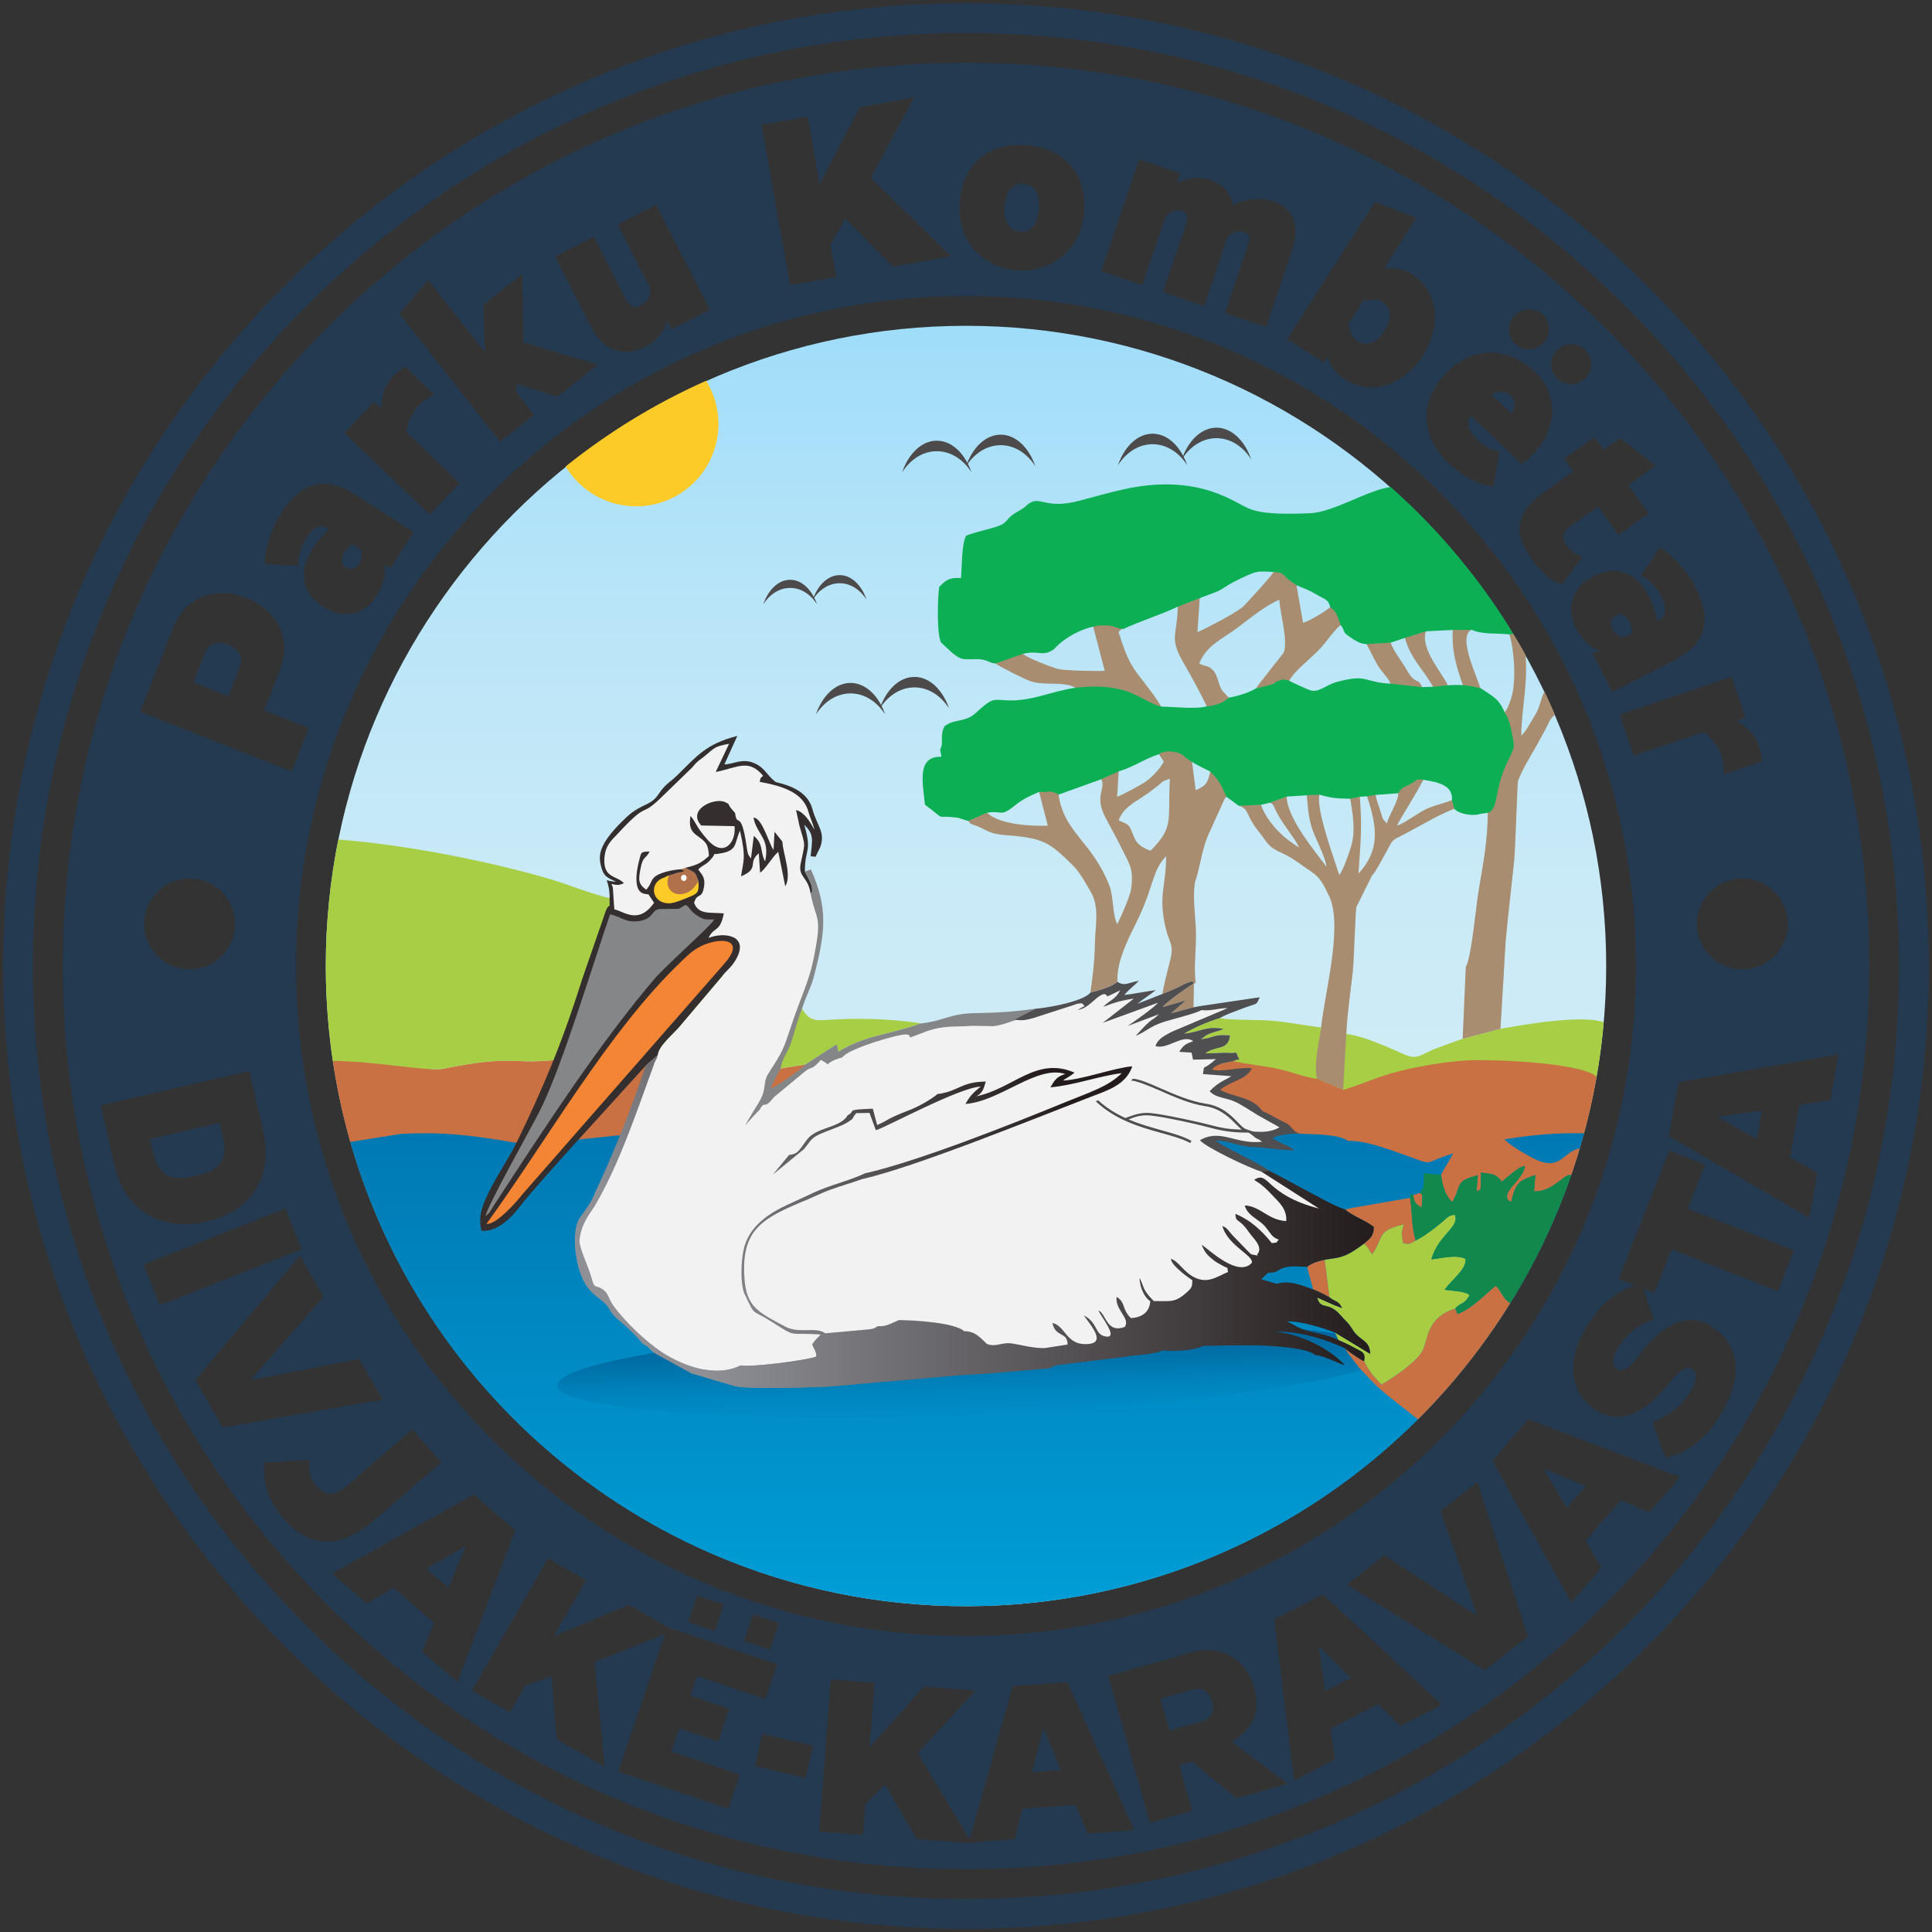 <?xml version="1.0" encoding="utf-8"?>
<!-- Generator: Adobe Illustrator 16.0.0, SVG Export Plug-In . SVG Version: 6.00 Build 0)  -->
<!DOCTYPE svg PUBLIC "-//W3C//DTD SVG 1.1//EN" "http://www.w3.org/Graphics/SVG/1.1/DTD/svg11.dtd">
<svg version="1.1" id="Layer_1" xmlns:x="http://ns.adobe.com/Extensibility/1.0/" xmlns:i="http://ns.adobe.com/AdobeIllustrator/10.0/" xmlns:graph="http://ns.adobe.com/Graphs/1.0/"
	 xmlns="http://www.w3.org/2000/svg" xmlns:xlink="http://www.w3.org/1999/xlink" xmlns:a="http://ns.adobe.com/AdobeSVGViewerExtensions/3.0/"
	 x="0px" y="0px" width="426.614px" height="426.614px" viewBox="0 0 426.614 426.614" enable-background="new 0 0 426.614 426.614"
	 xml:space="preserve">
<rect x="0" y="0" width="426.614" height="426.614" fill="#333333" stroke="none"/>
<g>
	<path fill-rule="evenodd" clip-rule="evenodd" fill="#243A51" d="M213.307,0.708c117.416,0,212.598,95.183,212.598,212.599
		s-95.183,212.598-212.598,212.598S0.708,330.723,0.708,213.307S95.892,0.708,213.307,0.708L213.307,0.708z M213.307,7.286
		C99.525,7.286,7.286,99.525,7.286,213.307s92.239,206.021,206.021,206.021s206.021-92.239,206.021-206.021
		S327.089,7.286,213.307,7.286z"/>
	<path fill-rule="evenodd" clip-rule="evenodd" fill="#243A51" d="M213.307,13.864c110.15,0,199.443,89.293,199.443,199.443
		S323.457,412.75,213.307,412.75S13.864,323.457,13.864,213.307S103.157,13.864,213.307,13.864L213.307,13.864z M379.21,246.664
		l8.743,4.828l1.122-6.284l-9.857,1.409L379.21,246.664L379.21,246.664z M397.345,243.954l6.806-0.979l1.814-10.159l-35.332,6.173
		l-2.126,11.908l31.012,18.021l1.788-10.018l-6.038-3.321L397.345,243.954L397.345,243.954z M373.476,306.905
		c-1.843,3.204-4.856,5.846-8.646,7.044l2.932,7.998c5.058-1.189,9.245-4.429,12.596-10.255c4.498-7.822,3.976-15.1-3.016-19.119
		c-5.409-3.11-11.147,0.899-15.42,6.692c-2.313,3.155-3.678,3.699-4.843,3.029c-1.123-0.646-1.202-2.241-0.102-4.155
		c1.65-2.872,4.456-5.633,8.246-6.831l-2.363-6.755l2.462,0.971l3.803-9.646l23.443,9.243l3.557-9.02l-23.443-9.243l3.82-9.69
		l-7.904-3.116l-11.18,28.355l3.604,1.421c-4.448,1.486-8.008,4.446-11.189,9.98c-4.259,7.407-2.802,14.502,3.065,17.875
		c6.907,3.972,13.076-3.001,15.675-6.269c2.462-3.125,3.815-3.842,4.98-3.172C374.844,302.985,374.815,304.575,373.476,306.905
		L373.476,306.905z M340.905,324.362l5.042,8.622l4.18-4.825l-9.19-3.833L340.905,324.362L340.905,324.362z M357.873,331.313
		l6.349,2.642l6.757-7.801l-33.515-12.774l-7.92,9.143l17.424,31.351l6.663-7.691l-3.488-5.943L357.873,331.313L357.873,331.313z
		 M305.669,343.419l-8.266,6.495l30.481,18.901l9.512-7.474l-11.159-34.087l-8.151,6.406l8.127,23.16L305.669,343.419
		L305.669,343.419z M291.194,363.511l1.448,9.883l5.683-2.911l-7.088-6.993L291.194,363.511L291.194,363.511z M304.328,376.307
		l4.898,4.825l9.186-4.704l-26.298-24.39l-10.767,5.515l4.424,35.593l9.058-4.64l-1.011-6.816L304.328,376.307L304.328,376.307z
		 M244.728,370.096l9.205,32.415l9.327-2.648l-2.858-10.066l2.816-0.8l9.785,8.1l11.358-3.226l-12.36-9.264
		c4.343-2.631,6.57-6.207,4.879-12.164c-1.612-5.679-6.94-9.506-13.683-7.591L244.728,370.096L244.728,370.096z M265.521,380.06
		c2.124-0.604,2.635-2.495,2.123-4.296c-0.551-1.939-1.992-3.326-4.116-2.723l-7.296,2.071l1.993,7.019L265.521,380.06
		L265.521,380.06z M230.375,381.655l-2.49,9.673l6.366-0.484l-3.828-9.192L230.375,381.655L230.375,381.655z M214.637,407.028
		l-0.117-0.194l9.531-0.725l1.707-6.677l11.773-0.896l2.649,6.346l10.29-0.783l-14.808-32.667l-12.062,0.917l-9.492,33.803
		L202.625,387.1l12.796-13.806l-11.391-0.866l-11.99,13.338l1.078-14.168l-9.668-0.734l-2.555,33.599l9.668,0.735l0.517-6.797
		l4.329-4.388l7.023,12.087L214.637,407.028L214.637,407.028z M177.905,392.571l1.641-7.108l-11.225-2.592l-1.641,7.109
		L177.905,392.571L177.905,392.571z M170.019,364.266l1.985-5.865l-5.729-1.938l-1.985,5.865L170.019,364.266L170.019,364.266z
		 M157.833,360.143l1.984-5.865l-5.865-1.984l-1.985,5.865L157.833,360.143L157.833,360.143z M133.535,390.174l-2.242-23.16
		l15.502-6.146l-10.261,30.325l24.28,8.216l2.554-7.548l-15.095-5.107l1.723-5.093l8.593,2.907l2.446-7.229l-8.593-2.907
		l1.477-4.364l15.095,5.107l2.601-7.685l-24.125-8.163l-8.601-4.945l-16.569,6.862l7.082-12.316l-8.406-4.834l-16.795,29.212
		l8.405,4.833l3.397-5.908l5.798-2.093l1.124,13.935L133.535,390.174L133.535,390.174z M102.8,341.38l-8.622,5.042l4.825,4.18
		l3.833-9.189L102.8,341.38L102.8,341.38z M95.849,358.349l-2.642,6.348l7.801,6.758l12.774-33.516l-9.143-7.919l-31.35,17.423
		l7.691,6.663l5.943-3.488L95.849,358.349L95.849,358.349z M68.417,322.362l-10.014,0.608c-0.424,4.495,0.919,8.539,4.219,12.349
		c5.971,6.894,12.795,6.634,20.305,0.128l14.476-12.539l-6.348-7.329L76.47,328.213c-2.431,2.106-4.554,2.294-6.785-0.282
		C68.333,326.371,67.875,324.229,68.417,322.362L68.417,322.362L68.417,322.362z M71.46,286.384l-5.24-9.113L43.134,304.72
		l6.029,10.486l35.336-6.144l-5.167-8.988l-24.088,4.714L71.46,286.384L71.46,286.384z M35.271,288.231l31.348-12.36l-3.557-9.02
		l-31.347,12.359L35.271,288.231L35.271,288.231z M43.121,259.655L43.121,259.655c4.677-1.08,7.375-2.836,6.102-8.354l-0.767-3.321
		l-15.294,3.53l0.767,3.321C35.191,260.303,38.538,260.713,43.121,259.655L43.121,259.655z M45.463,269.804
		c8.699-2.008,15.305-8.605,12.639-20.158l-3.033-13.143l-32.833,7.578l3.033,13.143C27.903,268.636,36.998,271.758,45.463,269.804
		L45.463,269.804L45.463,269.804z M41.875,193.979c-5.543,0-10.037,4.493-10.037,10.037c0,5.543,4.493,10.036,10.037,10.036
		c5.543,0,10.036-4.493,10.036-10.036C51.912,198.472,47.418,193.979,41.875,193.979L41.875,193.979z M384.739,193.979
		c-5.544,0-10.037,4.493-10.037,10.037c0,5.543,4.493,10.036,10.037,10.036c5.543,0,10.036-4.493,10.036-10.036
		C394.775,198.472,390.282,193.979,384.739,193.979L384.739,193.979z M45.271,144.146l-2.575,6.529l7.722,3.045l2.575-6.53
		c0.884-2.239-0.657-4.059-2.516-4.792C48.236,141.513,46.155,141.905,45.271,144.146L45.271,144.146z M337.443,68.303
		c-2.445,0.101-4.347,2.167-4.245,4.612c0.101,2.445,2.167,4.346,4.612,4.245c2.445-0.102,4.346-2.166,4.244-4.611
		C341.954,70.104,339.889,68.202,337.443,68.303L337.443,68.303z M346.747,75.989c-2.445,0.102-4.346,2.166-4.244,4.611
		c0.101,2.445,2.166,4.347,4.611,4.246c2.445-0.101,4.346-2.167,4.244-4.612C351.258,77.789,349.192,75.889,346.747,75.989
		L346.747,75.989z M61.827,147.975c2.838-7.198-0.902-13.354-7.385-15.912c-7.007-2.763-13.504-0.257-16.21,6.607l-7.293,18.496
		L64.4,170.361l3.797-9.63l-9.867-3.891L61.827,147.975L61.827,147.975z M79.542,121.263l-1.726-1.106
		c-0.574,0.422-1.289,1.061-1.869,1.966c-0.665,1.037-0.767,2.431,0.311,3.122c1.295,0.83,2.422,0.212,3.057-0.779
		C79.978,123.43,80.042,122.193,79.542,121.263L79.542,121.263z M91.328,117.5l-13.113-8.408
		c-6.944-4.453-12.105-2.101-16.226,4.327c-1.936,3.019-3.546,7.524-3.539,11.121l7.398,0.423c-0.162-1.931,0.841-4.635,1.836-6.188
		c1.272-1.984,2.928-3.236,4.566-2.186l0.432,0.277c-1.317,1.104-2.777,2.906-3.745,4.416c-2.545,3.967-3.119,9.138,2.444,12.706
		c4.96,3.179,9.432,1.238,11.644-2.213c1.271-1.983,2.338-4.405,1.82-7.11l1.337,0.858L91.328,117.5L91.328,117.5z M82.624,88.673
		l-6.61,6.934l18.877,17.996l6.611-6.935L89.708,95.425c0.272-2.289,1.381-4.417,2.76-5.864c1.025-1.076,2.414-2.087,3.493-2.404
		l-6.489-6.187c-1,0.603-1.854,1.276-2.703,2.167c-1.874,1.966-2.51,4.192-2.549,7.056L82.624,88.673L82.624,88.673z M113.96,86.544
		l0.176-1.768l8.93,2.823l8.985-7.059l-16.45-4.93l-0.308-15.071l-8.582,6.744l0.349,10.478L94.522,61.806l-6.331,7.45
		l22.224,28.285l7.534-5.919L113.96,86.544L113.96,86.544z M156.771,68.429l-11.889-23.214l-8.528,4.368l7.286,14.229
		c-0.121,1.674-0.66,2.871-2.211,3.665c-1.367,0.701-2.473,0.116-3.291-1.48l-7.029-13.728l-8.528,4.367l8.081,15.781
		c2.593,5.062,7.213,6.553,11.865,4.171c2.508-1.285,4.162-3.34,4.711-5.752l1.004,1.961L156.771,68.429L156.771,68.429z
		 M210.035,56.616l-17.733-17.392l9.542-17.684l-12.004,2.145l-8.834,16.984l-2.666-14.931l-10.19,1.82l6.326,35.41l10.188-1.82
		l-1.279-7.162l3.303-5.691l10.486,10.619L210.035,56.616L210.035,56.616z M229.4,46.127c0.271-3.576-1.184-5.382-3.38-5.549
		c-2.197-0.167-3.909,1.398-4.182,4.974c-0.271,3.577,1.181,5.434,3.377,5.601S229.128,49.704,229.4,46.127L229.4,46.127z
		 M239.367,46.834c0.758-9.962-5.903-14.271-12.697-14.788c-6.796-0.518-13.977,2.687-14.74,12.701
		c-0.691,9.095,5.841,14.422,12.636,14.939C231.361,60.203,238.675,55.93,239.367,46.834L239.367,46.834z M279.568,72.214
		l5.7-16.841c1.808-5.338,0.563-9.33-4.341-10.99c-2.378-0.805-5.731-0.642-8.753,0.932c-0.296-2.642-2.068-4.595-5.078-5.614
		c-2.476-0.837-4.973-0.331-7.198,0.647l0.707-2.087l-9.075-3.072l-8.361,24.705l9.074,3.072l5.126-15.143
		c1.043-1.162,2.293-1.658,3.604-1.215c1.455,0.493,1.354,1.595,0.778,3.293l-4.945,14.609l9.076,3.073l5.126-15.143
		c0.994-1.179,2.438-1.609,3.748-1.167c1.456,0.493,1.257,1.562,0.682,3.261l-4.944,14.608L279.568,72.214L279.568,72.214z
		 M303.635,44.581l-19.413,30.282l8.066,5.171l0.913-1.423c0.351,2.111,1.947,3.988,3.889,5.232
		c5.263,3.374,12.582,1.736,17.089-5.295c4.508-7.032,3.067-14.467-2.196-17.841c-1.94-1.245-4.383-1.897-6.476-1.292l7.245-11.302
		L303.635,44.581L303.635,44.581z M297.764,71.492c0.347,1.926,0.953,3.167,2.074,3.885c1.726,1.107,4.019,0.568,5.843-2.278
		c1.854-2.891,1.456-5.214-0.27-6.32c-1.121-0.719-2.614-0.764-4.495-0.204L297.764,71.492L297.764,71.492z M329.8,107.454
		l1.334-7.86c-1.593,0.111-3.878-1.501-5.027-2.598c-1.557-1.484-2.438-3.456-1.395-5.294l11.312,10.783
		c7.164-5.064,9.336-14.249,2.957-20.329c-5.934-5.657-13.733-5.942-19.779,0.399c-5.975,6.267-5.282,14.007,0.393,19.416
		C323.266,105.472,326.348,107.065,329.8,107.454L329.8,107.454z M333.689,91.27c1.234-1.443,0.797-3.063-0.094-3.911
		c-0.964-0.919-2.494-1.319-4.171-0.155L333.689,91.27L333.689,91.27z M349.409,122.959c-1.321-0.444-2.57-1.315-3.402-2.485
		c-1.217-1.712-1.166-2.879,1.38-4.69l5.514-3.92l4.454,6.264l6.681-4.751l-4.455-6.263l6.014-4.276l-7.862-6.105l-3.674,2.614
		l-1.989-2.798l-6.682,4.752l1.99,2.798l-6.182,4.395c-6.556,4.663-7.189,9.075-3.032,14.92c2.375,3.341,4.45,4.758,6.671,5.757
		L349.409,122.959L349.409,122.959z M358.708,140.728l1.824-0.935c-0.076-0.709-0.269-1.647-0.759-2.605
		c-0.562-1.095-1.714-1.885-2.854-1.302c-1.369,0.701-1.402,1.986-0.865,3.035C356.615,140.014,357.653,140.692,358.708,140.728
		L358.708,140.728z M356.028,152.807l13.863-7.101c7.344-3.759,7.907-9.402,4.428-16.198c-1.635-3.192-4.717-6.851-7.828-8.655
		l-4.089,6.181c1.75,0.831,3.582,3.058,4.423,4.7c1.074,2.098,1.322,4.159-0.41,5.045l-0.456,0.234
		c-0.291-1.693-1.113-3.863-1.931-5.459c-2.149-4.194-6.328-7.294-12.21-4.282c-5.245,2.686-5.817,7.527-3.948,11.176
		c1.074,2.098,2.629,4.237,5.228,5.152l-1.413,0.724L356.028,152.807L356.028,152.807z M385.432,158.508l-3.07-9.074l-24.705,8.358
		l3.07,9.076l15.436-5.222c1.9,1.304,3.271,3.275,3.911,5.167c0.477,1.407,0.728,3.107,0.506,4.21l8.494-2.874
		c-0.07-1.167-0.27-2.235-0.663-3.4c-0.871-2.572-2.548-4.168-5.065-5.535L385.432,158.508L385.432,158.508z M213.307,65.363
		c-81.707,0-147.944,66.237-147.944,147.944s66.237,147.944,147.944,147.944s147.944-66.237,147.944-147.944
		S295.014,65.363,213.307,65.363z"/>
	<g>
		<linearGradient id="SVGID_1_" gradientUnits="userSpaceOnUse" x1="213.307" y1="354.673" x2="213.307" y2="71.941">
			<stop  offset="0" style="stop-color:#D5EEF6"/>
			<stop  offset="0.332" style="stop-color:#D2EDF6"/>
			<stop  offset="0.571" style="stop-color:#C9EAF7"/>
			<stop  offset="0.78" style="stop-color:#B9E5F8"/>
			<stop  offset="0.971" style="stop-color:#A3DEF9"/>
			<stop  offset="1" style="stop-color:#9FDDF9"/>
			<a:midPointStop  offset="0" style="stop-color:#D5EEF6"/>
			<a:midPointStop  offset="0.77" style="stop-color:#D5EEF6"/>
			<a:midPointStop  offset="1" style="stop-color:#9FDDF9"/>
		</linearGradient>
		<path fill-rule="evenodd" clip-rule="evenodd" fill="url(#SVGID_1_)" d="M213.307,354.673
			c77.862,0,141.366-63.504,141.366-141.366S291.169,71.941,213.307,71.941c-77.861,0-141.366,63.504-141.366,141.366
			S135.446,354.673,213.307,354.673z"/>
		<linearGradient id="SVGID_2_" gradientUnits="userSpaceOnUse" x1="213.549" y1="247.61" x2="213.549" y2="387.616">
			<stop  offset="0" style="stop-color:#0078B2"/>
			<stop  offset="1" style="stop-color:#00A9E2"/>
			<a:midPointStop  offset="0" style="stop-color:#0078B2"/>
			<a:midPointStop  offset="0.5" style="stop-color:#0078B2"/>
			<a:midPointStop  offset="1" style="stop-color:#00A9E2"/>
		</linearGradient>
		<path fill-rule="evenodd" clip-rule="evenodd" fill="url(#SVGID_2_)" d="M77.308,252.021l0.147-0.024
			c3.68-0.537,7.361-1.354,11.041-1.892c9.868-0.49,16.04-1.884,25.445-0.294c0.12,0.013,0.246,0.013,0.375,0.002v0.001
			c2.369-0.001,4.632,0.07,7.002,0.069c5.252-0.544,11.529-0.327,16.782-0.871c14.378-0.184,27.581,1.29,41.959,1.106
			c35.743,0.075,71.917-0.967,107.661-0.892c2.922,0.133,9.833-1.511,11.948,0.005c3.497-0.202,8.753,1.62,12.029,2.766
			c7.467,2.608,3.676,2.925,11.11,0.623c-0.753,1.522-2.227,4.801-3.061,6.448c0.362,2.537-0.483,1.833,1.083,3.396
			c1.178-1.977,8.655-6.209,8.711-6.154c0.064,0.063,1.118,1.725,1.174,1.787c0.143,0.178,1.038-0.608,1.18-0.431
			c1.995-1.606,4.093-0.705,5.448-0.817c4.134,3.149,4.865,0.284,9.603,2.652c-19.144,55.389-71.742,95.171-133.638,95.171
			C148.656,354.673,94.143,311.275,77.308,252.021L77.308,252.021z M348.655,254.209c0.397-1.314,0.773-2.639,1.134-3.968
			c-5.622-5.393-14.646-0.988-20.877,0.014c0.648,1.039,9.214,6.355,10.77,6.893C343.893,258.602,345.948,255.512,348.655,254.209z"
			/>
		<path fill-rule="evenodd" clip-rule="evenodd" fill="#A7CE44" d="M270.195,234.75c3.066,0.688,8.139,2.634,11.299,3.282
			c2.819,0.577,13.663,3.717,16.105,3.953c4.209-1.235,7.671-2.43,12.337-3.569c4.728-1.156,8.823-0.996,13.777-1.355
			c5.271-0.382,22.824,2.119,28.834,0.769c0.698-3.984,1.221-8.027,1.577-12.119c-5.296-1.813-19.87,0.951-22.793,1.472
			c-2.786,0.735-5.573,1.471-8.359,2.205c-2.279,0.832-4.458,1.561-6.562,2.404c-2.619,1.052-3.454,2.29-6.182,1.101
			c-3.59-1.565-8.996-4.104-12.935-4.587c-1.709-0.414-4.037-0.883-5.575-1.433c-3.601-0.431-7.097-1.15-10.828-1.48
			c-3.399-0.299-8.657-0.042-11.552-0.588c-2.659,0.805-5.87,2.205-7.883,3.43c3.82-0.365,4.534-1.734,8.686-1.065
			c-1.079,0.619-1.563,0.508-2.854,1.005c-1.376,0.529-1.372,0.878-2.142,1.3c2.919-0.271,2.856-1.204,6.452-0.827
			c-0.41,3.441-3.006,2.121-5.494,3.954c1.595,0.015,3.914-0.223,5.364-0.11c1.729,0.136,1.357-0.56,1.852,0.777
			C273.755,234.441,272.038,233.991,270.195,234.75z"/>
		<path fill-rule="evenodd" clip-rule="evenodd" fill="#A88D70" d="M247.023,181.147c0.906-2.527,2.966-3.686,5.041-5.024
			c1.183-0.761,1.965-1.331,3.035-2.168c2.008-1.572,1.185-1.319,3.227-1.99c-0.516,9.373,1.017,10.52-4.264,15.898
			c-1.963-0.759-3.058-1.42-3.79-3.353C249.261,181.845,249.305,182.19,247.023,181.147L247.023,181.147z M301.713,142.167
			c0.832,1.475,1.68,3.363,2.549,4.811c0.982,1.638,2.386,2.729,2.864,4.167l6.987,0.762c-0.842-1.927-0.913-1.049-2.19-2.191
			c-0.755-0.674-1.158-1.632-1.759-2.573c-1.101-1.721-2.543-3.612-3.116-5.292L301.713,142.167L301.713,142.167z M314.87,139.327
			c-1.357,3.996,3.834,9.529,4.849,12.071l3.33-0.053c-1.445-4.148-2.512-7.406-2.264-12.298l4.212-0.022
			c-3.324,1.391,1.312,10.622,1.936,13.134c-4.337-1.042-5.919-0.776-10.424-0.333c-1.577-3.248-5.162-6.407-6.292-11.037
			L314.87,139.327L314.87,139.327z M241.343,138.188l2.598,9.933c-1.784,0.114-9.067-0.021-10.522-0.452
			c-1.083-0.32-6.557-2.33-7.681-3.375l-5.955,2.179c0.969,0.748,6.369,3.459,7.774,3.954c2.988,1.05,7.663-0.089,10.052,1.524
			c3.71-0.375,6.897-0.409,10.438,0.56c3.267,0.893,5.946,3.104,8.408,3.628c-1.198-2.216-3.712-5.275-5.391-7.522
			c-2.043-2.735-2.798-5.18-4.081-9.063c0.473-0.429,0.419-0.584,1.272-0.82c-1.563-0.059-1.854-0.647-3.359-0.816
			C243.58,137.768,242.749,138.115,241.343,138.188L241.343,138.188z M264.931,132.021l-4.868,1.884
			c-0.077,6.453-1.982,6.777,1.195,12.32c1.808,3.153,3.708,6.518,5.29,9.929c2.095-0.194,3.528-0.735,4.938-1.922l-1.675-1.825
			c-0.902-1.51-0.862-3.511-2.238-4.682c-1.086-0.923-1.826-0.585-2.769-1.239c1.696-3.971,4.527-5.01,8.078-7.605
			c2.634-1.925,6.182-4.985,9.615-6.459c0.172,3.088,2.047,9.54,0.91,11.768l-5.351,6.807c-0.751,1.119-0.127-0.055-0.719,1.239
			c6.788-1.639,2.8-0.95,5.093-1.709c1.326-0.44,0.428-0.367,2.172-0.084c0.915-1.936,4.298-4.648,5.832-6.146
			c1.352-1.32,1.734-1.816,2.852-3.219c0.747-0.938,1.981-2.553,2.866-3.107c-0.718-1.786-0.878-3.066-2.328-3.917
			c-1.299,0.989-4.532,3.039-6.089,3.455l-1.476-8.37c-0.649-0.559-0.583-0.398-1.333-0.954c-0.859-0.637-0.31-0.227-0.947-0.79
			c-1.138-1.005-0.591-0.914-2.685-1.176c-0.353,0.802-6.48,7.508-7.056,7.954c-1.824,1.418-7.587,4.427-9.83,5.421L264.931,132.021
			L264.931,132.021z M332.016,157.517c1.129,1.551,1.524,4.299,1.895,6.222c0.55,2.851-2.169,3.782-3.597,11.748
			c-0.78,4.355-1.678,2.469-3.539,4.01l1.76-0.357c-0.056,6.79-0.991,11.179-2.054,17.633c-0.528,3.214-1.615,14.922-2.813,16.726
			l-0.695,15.888l8.359-2.205l1.131-19.172c0.526-5.868,1.24-11.744,1.863-17.618c0.289-2.713,0.731-17.602,0.866-17.912
			c0.865-2.427,2.63-5.221,3.977-7.614c0.744-1.32,1.229-2.304,1.991-3.642c0.898-1.575,0.932-2.391,2.197-3.415
			c-0.732-1.715-1.5-3.41-2.298-5.09c-0.848,1.409-0.932,3.387-2.195,5.346c-0.951,1.474-1.771,3.321-2.938,4.374
			c0.031-6.087,1.498-11.113,0.93-17.864c-0.888-1.593-1.799-3.17-2.745-4.724l-0.802,0.211c1.087,3.53,1.541,10.609,0.383,14.125
			C333.28,155.438,332.846,156.736,332.016,157.517L332.016,157.517z M308.697,175.05c0.384,1.41-1.984,4.835-2.44,6.753
			c-1.21-1.169-0.777-0.749-1.594-3.165c-0.397-1.175-0.678-1.872-0.93-3.171l-1.903,0.298c2.416,7.088,2.804,12.123-1.859,17.131
			c0.446-7.071,0.854-9.708,0.291-17.027l-2.118,0.438c0.526,3.159,1.151,6.661,0.384,9.878c-0.397,1.664-1.949,5.983-2.79,7.045
			c-1.21-3.759-5.253-14.779-4.372-17.85l-2.812,0.154c0.329,3.489,0.384,5.762,1.716,8.837c0.98,2.265,2.185,4.644,2.678,7.056
			c-2.399-3.23-8.745-10.721-8.851-15.577l-3.803,1.383c1.053,0.304,0.636,0.333,1.74,2.366c1.65,3.042,4.216,5.922,4.809,7.573
			c-1.036-0.76-1.782-1.2-2.68-1.907c-2.38-1.873-4.778-4.779-5.747-7.615l-4.896,0.208c2.519,0.981,1.413,2.009,4.457,5.803
			c2.081,2.594,1.839,3.245,5.207,4.76c2.313,1.04,4.108,2.552,6.101,3.866c2.418,1.592,2.886,2.902,4.293,5.759
			c2.957,6.754-1.103,21.363-1.857,28.826c-0.488,3.643-1.613,7.751-0.938,11.339l5.803,2.458l0.696-12.184
			c0.186-4.406,0.943-9.521,1.444-13.96c0.27-2.395,0.573-13.693,0.798-14.268l3.464-6.976c0.61-0.421,2.526-4.104,3.113-5.158
			c1.709-3.073,0.921-2.299,4.206-4.029c3.574-1.881,7.465-4.248,10.911-5.55l-0.515-1.898c-2.633,1.054-4.377,1.169-6.696,2.486
			c-1.353,0.768-4.291,2.897-5.536,3.148c1.732-3.23,4.208-6.894,5.872-10.196c-1.728-0.177-1.151-0.11-2.677,0.792
			C309.466,174.177,310.062,173.26,308.697,175.05L308.697,175.05z M247.027,170.25l-3.875,1.744
			c1.142,2.151-1.566,3.627,0.863,8.357c1.26,2.453,2.54,4.659,3.729,7.112c1.589,3.279,2.645,4.269,2.028,8.831
			c-0.212,1.574-2.375,6.488-3.066,7.763c-1.119-2.219-0.775-6.086-1.764-8.579c-3.884-9.802-10.015-11.581-11.217-20.102
			c-2.109-1.18-1.893-0.397-4.286-0.594l1.929,7.538c-3.44,0.144-10.74-0.184-13.459-2.907l-4.166,1.802l0.636,0.716
			c3.829,1.18,3.167,2.144,8.063,2.514c8.054,0.609,9.338,1.634,14.409,6.581c1.578,1.539,2.957,4.076,4.279,6.422
			c1.622,3.384,0.711,6.986,0.636,11.005c-0.071,3.874-0.449,6.938-0.991,10.734c1.482-0.335,4.845-1.279,5.963-2.4
			c-0.162-5.248,2.943-10.332,4.925-14.641c3.125-6.797,2.817-9.916,5.826-13.081c0.074,6.458-1.858,8.667-0.042,16.037
			c0.854,3.469,1.859,3.403,0.891,7.157c-0.608,2.362-1.243,4.831-1.685,7.242c1.289-0.554,2.355-0.925,3.524-1.496
			c0.496-0.243,1.294-0.718,1.777-0.884c2.296-0.78,0.934-0.424,1.682,0.028l0.398-0.04c-0.477-3.868,0.185-7.77,0.042-11.696
			c-0.128-3.55-0.782-7.294-0.182-10.686c1.147-3.359,1.433-6.79,2.781-10.06l3.653-8.076c0.451-0.71,0.144-0.322,0.622-0.788
			c-1.162-2.62-1.634-3.743-3.652-5.603c-0.678,2.875-0.964,3.243-3.267,4.308l-0.818-6.353c-1.797-0.968-1.727-1.654-3.179-2.056
			c-1.46-0.404-3.162-0.441-4.181,0.34l1.13,1.703c-0.665,1.445-2.759,3.706-4.329,4.668c-1.196,0.735-4.767,2.728-5.967,3.114
			L247.027,170.25z"/>
		<linearGradient id="SVGID_3_" gradientUnits="userSpaceOnUse" x1="214.446" y1="293.338" x2="214.839" y2="311.43">
			<stop  offset="0" style="stop-color:#005B91"/>
			<stop  offset="0.292" style="stop-color:#006DA5"/>
			<stop  offset="0.73" style="stop-color:#0084BD"/>
			<stop  offset="1" style="stop-color:#008CC6"/>
			<a:midPointStop  offset="0" style="stop-color:#005B91"/>
			<a:midPointStop  offset="0.4" style="stop-color:#005B91"/>
			<a:midPointStop  offset="1" style="stop-color:#008CC6"/>
		</linearGradient>
		<path fill-rule="evenodd" clip-rule="evenodd" fill="url(#SVGID_3_)" d="M214.318,292.466c50.576-1.983,91.722,0.85,91.901,6.325
			c0.18,5.478-40.675,11.526-91.252,13.51s-91.723-0.85-91.901-6.326C122.886,300.498,163.741,294.449,214.318,292.466z"/>
		<path fill-rule="evenodd" clip-rule="evenodd" fill="#CA7144" d="M321.33,288.944c-6.484,2.037-5.919,6.824-7.269,9.392
			c-1.23,2.341-6.534,5.98-9.005,7.365c-1.543-1.51-2.806-3.035-3.839-5.137c-0.628-0.175-3.563-2.163-4.168-2.815
			c0.314,0.713,0.815,1.303,1.327,1.975c0.303,0.396,0.438,0.573,0.757,0.994c0.745,0.986,0.389,0.35,0.981,1.335
			c0.629,0.455,2.911,3.354,6.083,5.913l6.914,5.455c7.743-7.72,14.59-16.336,20.385-25.674l-0.829-0.624
			c-1.119-1.172-1.226-2.074-2.348-3.205c-1.306,0.848-5.282,5.188-8.476,6.221L321.33,288.944L321.33,288.944z M77.351,252.163
			l11.146-1.779c9.868-0.489,15.783,0.326,25.188,1.915c0.12,0.014,0.246,0.014,0.375,0.003l0,0l7.108-0.002l15.757-1.63
			l43.135-0.551l107.232,0.224c2.922,0.133,8.288,0.076,10.403,1.593c3.497-0.203,8.882,1.835,12.158,2.98
			c7.467,2.607,3.591,2.065,11.025-0.237c-0.752,1.523-1.842,3.087-2.676,4.734c0.362,2.536,0.891,4.475,2.457,6.036
			c2.275-3.819,0.338-4.554,5.67-5.948l-0.277,3.572c0.873-0.732,0.944,1.143,0.975-4.161c2.144,0.357,2.905,0.209,3.956,1.243
			c0.064,0.063,0.157,0.179,0.213,0.241l0.426,0.531c1.994-1.605,3.749-3.349,5.105-3.461c-0.314,2.793-4.368,5.21-3.924,6.905
			c0.237,0.911-0.077,0.356,0.871,1.066c1.045-4.271,1.572-4.668,5.365-5.977l-0.312,3.595c3.352,0.235,5.996-2.832,7.245-3.406
			c0.211-0.097,0.18-0.143,0.973-0.148c0.673-1.948,1.302-3.918,1.893-5.903c-3.535,0.588-3.922,4.524-8.856,2.819
			c-1.556-0.537-7.119-3.794-7.768-4.833c6.232-1.002,11.181-1.46,17.575-1.344c1.104-4.089,2.032-8.252,2.771-12.479
			c-3.413-3.202-23.928-3.956-29.188-3.574c-4.954,0.358-9.651,1.186-14.379,2.341c-4.666,1.141-8.199,2.906-12.408,4.141
			l-5.803-2.458c-2.443-0.236-5.953-1.659-8.771-2.237c-3.161-0.648-6.645-0.984-9.71-1.672c-0.947,0.194-1.995,0.373-2.882,0.679
			l-24.445-1.043l-67.113,1.108l-5.488,0.89l-29.811-0.599l-20.136-1.264c-9.832,0.985-9.223-1.204-24.592,1.929
			c-3.9,0.793-13.255-2.965-24.341-1.883l-0.02,0.013C74.379,240.28,75.678,246.3,77.351,252.163L77.351,252.163z M312.05,263.905
			l1.532-0.519c0.458,0.527,0.4,0.094,0.494,1.347c0.005,0.073-0.153,1.721-0.166,1.926
			C312.456,265.786,312.32,265.445,312.05,263.905L312.05,263.905z M299.126,266.627l12.232-2.117
			c0.569,3.5,0.212,5.622,1.235,9.421c-1.229,0.762-1.448,0.891-2.788,0.572l-0.322-2.286c0.036-0.297,0.381-1.391,0.478-1.842
			c-6.096,1.419-4.314,2.828-6.938,6.565c-1.179-1.266-0.443-1.127-1.845-2.318c1.108-1.007,2.157-1.458,2.171-3.706
			c-1.639-1.358-4.454-2.264-6.358-3.855L299.126,266.627L299.126,266.627z M288.626,279.771l1.344,4.958
			c1.505,0.595,2.264,0.979,3.603,1.749l-1.045-8.321C290.72,278.563,289.483,279.016,288.626,279.771z"/>
		<path fill-rule="evenodd" clip-rule="evenodd" fill="#A8CD43" d="M312.594,273.931c-1.229,0.762-1.448,0.891-2.788,0.572
			l-0.322-2.286c0.036-0.297,0.381-1.391,0.478-1.842c-6.096,1.419-4.314,2.828-6.938,6.565c-1.179-1.266-0.443-1.127-1.845-2.318
			l-1.006,0.733c-3.216,2.274-4.207,2.32-7.646,2.802l1.045,8.321c1.271,1.017,2.024,0.712,2.773,2.361
			c-2.332-0.812-3.456-1.477-5.509-2.323c0.871,2.955,2.393,0.688,5.174,3.903c0.654,0.757,0.709,0.75,1.467,1.563
			c1.325,1.422,1.108,2.013,2.73,3.326c1.312,1.063,2.229,1.419,2.372,3.654l-7.767-4.695l0.739,1.635
			c1.216,0.571,2.194,0.961,3.584,1.74c1.644,0.921,2.429,0.921,2.081,2.922c1.033,2.102,2.296,3.627,3.839,5.137
			c2.471-1.385,7.774-5.024,9.005-7.365c1.35-2.567,0.784-7.354,7.269-9.392c1.261-1.456,1.942-0.74,3.182-2.941
			c-0.452-0.338-0.214-0.266-0.996-0.538c-0.445-0.155-0.988-0.244-1.458-0.308c-0.997-0.138-2.007-0.214-3.029-0.351
			c1.086-1.891,4.869-4.409,4.589-6.845c-2.189-0.999-5.153-0.126-7.552,0.126c1.578-5.521,6.393-7.16,5.155-9.854
			c-1.647,0.167-1.675,0.836-4.188,2.751C315.588,272.085,314.374,273.015,312.594,273.931z"/>
		<path fill-rule="evenodd" clip-rule="evenodd" fill="#13884C" d="M318.202,259.413l-3.813-0.341
			c-0.04,1.687,0.211,3.146-0.807,4.314c0.458,0.527,0.4,0.094,0.494,1.347c0.005,0.073-0.153,1.721-0.166,1.926
			c-1.454-0.873-1.59-1.214-1.86-2.754c-0.774-0.303-0.45-0.854-0.691,0.604c0.569,3.5,0.212,5.622,1.235,9.421
			c1.78-0.916,2.994-1.846,4.439-2.946c2.513-1.915,2.54-2.584,4.188-2.751c1.237,2.694-3.577,4.334-5.155,9.854
			c2.398-0.252,5.362-1.125,7.552-0.126c0.28,2.436-3.503,4.954-4.589,6.845c1.022,0.137,2.032,0.213,3.029,0.351
			c0.47,0.063,1.013,0.152,1.458,0.308c0.782,0.272,0.544,0.2,0.996,0.538c-1.239,2.201-1.921,1.485-3.182,2.941l0.515,1.194
			c3.193-1.032,7.17-5.373,8.476-6.221c1.122,1.131,1.229,2.033,2.348,3.205l0.717,0.628c0.173-0.205,0.357-0.441,0.552-0.707
			c5.28-8.621,9.659-17.852,13.015-27.562c-0.666-0.148-0.646,0.016-0.979,0.168c-1.249,0.574-3.894,3.642-7.245,3.406l0.312-3.595
			c-3.793,1.309-4.32,1.706-5.365,5.977c-0.948-0.71-0.634-0.155-0.871-1.066c-0.444-1.695,3.609-4.112,3.924-6.905
			c-1.356,0.112-3.111,1.855-5.105,3.46l-0.426-0.531c-0.057-0.062-0.148-0.178-0.213-0.24c-1.051-1.034-1.813-0.886-3.956-1.243
			c-0.03,5.304-0.101,3.429-0.975,4.161l0.277-3.572c-5.332,1.395-3.395,2.129-5.67,5.948
			C319.093,263.888,318.564,261.949,318.202,259.413z"/>
		<path fill-rule="evenodd" clip-rule="evenodd" fill="#A7CE44" d="M172.372,235.936l5.488-0.89l6.791-4.418
			c0.533,0.69,0.165,1.025,0.52,1.602c5.852-3.708,11.867-3.872,18.188-6.247c-4.781-0.744-9.466-1.003-14.285-1.008
			c-2.55-0.003-4.973,0.171-7.489,0.288c-2.637,0.124-3.401-0.862-4.487-2.525l-12.961-19.071l-29.537-5.336
			c-4.146-0.958-9.282-3.102-13.786-4.407c-4.695-1.359-9.714-2.599-14.553-3.665c-9.917-2.185-21.238-4.074-31.554-4.883
			c-1.811,9.03-2.765,18.368-2.765,27.932c0,7.118,0.532,14.112,1.548,20.948c10.019,0.127,21.079,2.412,24.343,1.747
			c15.368-3.133,14.761-0.943,24.592-1.929l21.466-2.013l17.414,0.686L172.372,235.936z"/>
		<path fill-rule="evenodd" clip-rule="evenodd" fill="#A78B6E" d="M263.163,222.518l1.789-0.35l-1.395,0.254l0.079-5.273
			c-1.231,0.702-6.259,4.196-6.901,5.242l5.142-1.501l-3.308,2.879L263.163,222.518z"/>
		<path fill-rule="evenodd" clip-rule="evenodd" fill="#4C4A4B" d="M206.859,97.315c2.734,0,5.171,1.904,6.746,4.872
			c1.507-3.718,4.24-6.202,7.365-6.202c3.332,0,6.222,2.828,7.649,6.963c-1.821-2.839-4.572-4.648-7.649-4.648
			c-2.867,0-5.451,1.572-7.264,4.083c0.303,0.593,0.572,1.227,0.803,1.896c-1.821-2.84-4.572-4.648-7.65-4.648
			c-3.079,0-5.831,1.811-7.652,4.652C200.633,100.146,203.525,97.315,206.859,97.315z"/>
		<path fill-rule="evenodd" clip-rule="evenodd" fill="#4C4A4B" d="M254.51,95.771c2.735,0,5.171,1.905,6.746,4.873
			c1.505-3.715,4.24-6.203,7.365-6.203c3.332,0,6.221,2.828,7.648,6.963c-1.82-2.839-4.572-4.647-7.648-4.647
			c-2.868,0-5.45,1.569-7.264,4.081c0.302,0.594,0.571,1.229,0.802,1.896c-1.821-2.839-4.572-4.647-7.649-4.647
			c-3.079,0-5.831,1.81-7.652,4.652C248.284,98.602,251.176,95.771,254.51,95.771z"/>
		<path fill-rule="evenodd" clip-rule="evenodd" fill="#4C4A4B" d="M187.814,150.801c2.735,0,5.172,1.905,6.746,4.873
			c1.505-3.716,4.24-6.203,7.365-6.203c3.332,0,6.221,2.828,7.649,6.963c-1.821-2.839-4.572-4.647-7.649-4.647
			c-2.869,0-5.451,1.571-7.264,4.081c0.303,0.594,0.572,1.229,0.802,1.896c-1.821-2.839-4.572-4.647-7.649-4.647
			c-3.079,0-5.832,1.81-7.652,4.652C181.588,153.631,184.48,150.801,187.814,150.801z"/>
		<path fill-rule="evenodd" clip-rule="evenodd" fill="#4C4A4B" d="M174.477,128.026c2.12,0,4.007,1.477,5.227,3.775
			c1.167-2.881,3.286-4.807,5.707-4.807c2.582,0,4.821,2.191,5.927,5.396c-1.411-2.201-3.543-3.602-5.927-3.602
			c-2.223,0-4.224,1.218-5.628,3.163c0.235,0.459,0.443,0.951,0.622,1.469c-1.411-2.199-3.542-3.601-5.927-3.601
			c-2.385,0-4.518,1.401-5.929,3.604C169.653,130.218,171.894,128.026,174.477,128.026z"/>
		<path fill-rule="evenodd" clip-rule="evenodd" fill="#0CAF54" d="M284.518,150.251c-1.744-0.283-0.846-0.356-2.173,0.084
			c-2.292,0.76,1.696,0.07-5.091,1.71c-1.43,0.884-3.851,1.655-5.854,1.997c-1.409,1.188-2.843,1.729-4.938,1.922
			c-2.343,0.698-7.228,0.092-10.008,0.07c-2.462-0.525-5.142-2.735-8.408-3.628c-3.541-0.968-6.729-0.935-10.438-0.559
			c-6.138,0.898-10.179,3.333-16.416,2.729c-2.339-0.227-2.839,0.26-5.889,2.983c-2.239,2.001-4.72,1.147-6.736,2.822
			c-1.149,2.201-0.068,3.486-0.98,5.152l0.303,1.581c-5.644-0.248-4.066,6.144-3.639,10.596c5.152,3.714,1.556,2.217,6.793,2.797
			c1.072,0.118,1.583,0.496,2.732,0.769l4.166-1.802c3.561-0.606,2.837,1.103,6.297-1.72c1.489-1.214,3.283-2.094,5.216-2.886
			c2.394,0.198,2.177-0.585,4.286,0.595l9.437-3.4l3.875-1.745c3.559-1.083,5.404-2.633,8.836-3.767
			c1.02-0.781,2.721-0.745,4.18-0.34c1.453,0.401,1.383,1.088,3.181,2.056c0.699,0.471,3.187,1.733,3.896,2.054
			c2.019,1.859,2.49,2.982,3.651,5.602l2.722,2.009l4.896-0.209l1.906-0.445l3.802-1.383l4.43-0.279l2.812-0.153
			c2.609,0.81,3.979,0.859,6.782,0.913l2.118-0.438l1.568-0.104l1.903-0.299l4.968-0.373c1.365-1.791,0.769-0.874,2.968-2.175
			c1.525-0.901,0.95-0.968,2.677-0.792c3.352,0.557,6.495,1.218,6.267,4.503l0.516,1.897c0.993,1.183,4.231,1.682,5.643,1.14
			c2.171-0.374,2.999,0.174,3.78-4.181c1.427-7.967,4.18-9,3.63-11.851c-0.371-1.922-0.765-4.739-1.894-6.29
			c-1.313-3.168-2.694-3.646-5.324-5.444c-4.337-1.042-5.919-0.776-10.424-0.333l-2.43,0.098l-6.987-0.761
			c-6.314-0.324-4.945-2.281-12.116-0.335c-2.031,0.551-3.495,2.123-5.332,1.892C289.122,152.462,285.046,150.544,284.518,150.251z"
			/>
		<path fill-rule="evenodd" clip-rule="evenodd" fill="#0CAF54" d="M207.396,129.59c-0.382,2.661-0.565,10.449,0.413,12.294
			c1.215,1.039,3.134,3.268,4.741,3.602c1.062,0.22,2.66-0.021,3.821,0.09c1.81,0.174,1.776,0.708,3.432,0.942l6.046-2.128
			c3.466-0.879,4.29,0.663,6.614-0.866c0.498-0.327,0.218-0.168,0.697-0.608l0.432-0.437c0.065-0.061,0.156-0.151,0.223-0.209
			c0.067-0.06,0.164-0.144,0.232-0.201c2.796-2.342,7.099-4.346,10.85-3.923c1.507,0.169,1.653,0.658,3.217,0.717
			c3.657-1.711,8.173-3.106,11.963-4.9l4.867-1.884c1.373-0.599,2.768-0.98,3.948-1.521c1.19-0.546,2.241-1.416,3.563-2.075
			c5.359-2.666,4.953-2.347,8.826-2.184c2.093,0.263,1.546,0.171,2.684,1.177c0.638,0.563,0.088,0.152,0.947,0.79
			c0.75,0.556,0.684,0.395,1.333,0.954c1.649,0.673,2.977,1.156,4.327,1.983c1.891,1.155,2.796,1.085,3.151,2.889
			c1.45,0.853,1.61,2.133,2.328,3.918c1.177,1.668,0.161,1.337,1.995,2.619c1.106,0.773,2.345,1.58,3.68,1.597l5.335-0.315
			l3.177-1.055l4.653-1.462l5.886-0.286l4.213-0.022c2.393,1.047,5.334,0.681,8.323,0.997l0.902-0.061
			c-7.385-12.158-16.559-23.107-27.146-32.498c-5.291,0.774-12.599,5.615-17.894,5.813c-14.961,0.561-12.504-1.334-20.188-4.312
			c-6.58-2.548-13.722-2.563-20.814-0.985c-3.353,0.746-6.494,1.636-9.729,2.505c-8.17,2.194-8.8-1.614-11.821,1.109l-0.475,0.429
			c-0.198,0.159-1.276,0.797-1.604,0.986c-2.043,1.184-1.729,1.612-3.05,2.596c-1.104,0.822-6.197,1.751-8.163,2.634
			c-1.001,1.842-0.9,6.727-1.13,9.361C209.174,127.408,208.548,128.557,207.396,129.59z"/>
		<path fill-rule="evenodd" clip-rule="evenodd" fill="#FDCB27" d="M155.928,84.079c1.718,2.775,2.711,6.047,2.711,9.552
			c0,10.037-8.136,18.172-18.172,18.172c-6.606,0-12.39-3.525-15.57-8.799C134.326,95.438,144.743,89.053,155.928,84.079z"/>
		<g>
			<path fill-rule="evenodd" clip-rule="evenodd" fill="#F2F2F2" d="M156.45,207.114c4.561-0.447,8.979-0.592,5.25,5.23
				c-1.004,1.565-1.326,1.949-2.37,3.37l-9.057,10.702c-1.319,1.69-4.911,4.482-5.021,6.552c-0.284,0.68-0.299,0.045-0.742,1.107
				c-0.414,0.992-0.186-0.371-0.578,0.703c-0.449,1.229-0.716,1.128-0.566,2.334c-1.304,1.508-8.854,20.322-8.664,22.105
				l-3.824,6.679c-1.347,2.014-3.272,4.592-3.525,8.053c-0.107,1.468,2.025,6.104,2.626,8.31c0.756,2.78,0.681,1.923,2.518,3.175
				c1.219,0.831,1.349,1.438,2.329,2.831c2.419,3.446,7.144,8.21,10.922,10.62c4.59,2.927,12.505,6.691,17.853,3.916
				c2.18,0.499,15.705-1.892,17.625-2.712c-0.147-1.544,0.337-1.496-0.141-2.91c0.889-1.26,0.369-0.703,1.193-1.643
				c0.475-0.134,0.579-0.093,1.065-0.226l7.484-0.527c1.5-0.142,2.409,1.123,3.432,0.447c1.817,0.149,2.49-1.084,4.228-1.818
				c3.663,0.045,11.531,1.223,13.648,3.108c2.468,0.014,3.487,0.518,5.021,1.962c2.139,0.806,3.905-0.21,6.379,0.162
				c2.02,0.305,4.719,0.539,7.3,0.497l5.373-1.104l3.378,0.839l12.61-3.345l16.127-8.836l15.612-11.323l12.438-4.632l-3.945-4.546
				l-3.774-2.23l-13.726-7.893l-8.493-4.203l0.156-0.222c3.829-0.647,6.826,1.308,12.365,0.702c1.066,0.127,1.927,1.17-0.497-1.667
				c2.746,0.072,2.063-0.436,4.512-1.79l-5.028-2.903c-1.593-0.98-3.011-2.427-4.555-3.125c-1.976-0.893-3.692-0.228-5.025-1.763
				c2.179-2.218,3.131-2.817,4.506-3.769l-6.274-0.434c0.423-1.822,2.43-2.204,2.725-3.36l-4.964-0.024l-0.619-1.561
				c-0.927,0.174-0.08,0.018-1.992-0.095c0.954-1.584,1.01-1.463,2.508-2.038c-2.406-1.669-3.972-0.716-8.189,0.94
				c0.553-1.641,1.516-1.522,3.021-2.362l12.889-5.85c0.157-0.909-3.071-0.584-6.432-0.118c-1.08,0.697-6.565,1.758-8.374,2.308
				c-0.494,0.15-0.228,0.104-2.707,1.14c5.243-4.914,0.656-1.136,1.979-2.796l-3.453,1.455c1.117-0.694,3.386-3.267,3.858-4.03
				l-9.069,3.119l3.994-3.86c-2.92,0.415-2.838,0.214-5.208,1.125c1.509-1.609,0.743-0.941,1.889-3.088l-3.447,1.329
				c-0.135-0.13-0.884-0.271-1.636-0.021c-1.638,0.546-0.396,1.295-2.844,1.595l-0.795,0.245c-0.887-0.744-0.401,0.284-1.827,0.415
				c-0.018,0.001-1.587,0.486-1.591,0.488l-8.215,2.31c-1.808,0.493-1.998,0.46-3.889,0.242c-0.036,0.025-3.601,0.312-4.805,0.074
				l-4.568,1.181c-3.908,0.299-6.312-0.414-10.438,1.149c-1.767,0.733-2.269,1.206-4.148,0.911
				c-1.543-0.242-13.636,3.442-14.62,5.233c-5.165,1.486-2.905-0.225-4.342,0.604c-2.301,2.63-2.366,1.389-4.181,2.936l-6.578,5.158
				c-1.076,0.854-0.601,0.21-1.982,1.028c2.017-3.316,0.638-3.385,1.943-5.469c3.441-5.497,2.874-4.752,5.294-11.99
				c1.434-4.285,3.294-8.71,4.169-12.898c2.232-10.667,0.642-12.657-0.953-14.994c-0.545-3.833-2.826-3.573-2.18-6.698
				c1.001-4.836,1.082-3.55-0.266-8.242l-0.76-3.515c1.694,0.392,2.99,2.363,4.047,4.364c-0.313-1.446-0.908-2.515-1.375-4.154
				c-1.245-4.356-6.32-5.632-10.713-6.456c0.374-1.232-0.106-0.45,0.76-1.332c-3.194-3.865-5.71-1.766-10.467-0.84l2.957-6.223
				c-2.691,0.501-3.08,0.718-4.578,2.032c-1.837,1.611-2.172,1.443-3.655,3.27l-7.042,6.829c-4.498,4.296-2.434,0.258-9.458,7.878
				c-1.23,1.333-2.823,2.727-2.823,5.813c0,4.41,1.51,3.39,3.965,4.876c-1.463,0.161-1.368,0.284-2.732,0.003l0.971,5.859
				l0.495,1.525l3.902,1.152l11.329-3.664L156.45,207.114z"/>
			<path fill-rule="evenodd" clip-rule="evenodd" fill="#FDCB27" d="M154.213,194.578c-1.169,1.075-1.73,2.076-4.074,2.128
				c-3.409,0.076-1.147-2.237-2.134-3.561c-0.071-0.094-1.335,0.05-1.827,0.436c-3.629,1.039-2.3,6.381,1.759,6.221
				c1.146-0.044,3.479-0.924,4.573-1.371C154.386,197.667,155.005,196.296,154.213,194.578z"/>
			<path fill-rule="evenodd" clip-rule="evenodd" fill="#B1714B" d="M150.069,197.459c2.344-0.052,3.42-1.636,4.144-2.882
				c-0.832-2.479-0.828-1.762-2.865-2.957l-0.91,0.321c0.03,0.606,0.309,0.404-1.231,0.913c-0.473,0.156-1.323,0.146-1.474,0.474
				C146.702,195.581,148.158,197.502,150.069,197.459z"/>
			<path fill-rule="evenodd" clip-rule="evenodd" fill="#342E2E" d="M134.599,198.33c0.072,2.749,0.028,0.971-0.743,2.559
				l-5.349,15.458c-4.475,14.277-8.917,24.651-14.376,35.81c-2.071,4.232-5.056,8.229-7.122,13.109
				c-0.875,2.064-1.289,4.207-0.693,6.478c3.444,0.438,6.73-3.019,8.522-5.379c3.588-4.728,22.073-24.73,27.553-30.85h0.002
				l2.858-2.547c0.111-2.069,3.703-4.862,5.021-6.552l9.057-10.703c1.044-1.42,1.88-1.804,2.884-3.369
				c3.729-5.822-2.318-6.649-5.764-5.23c1.255-2.646,2.519-1.075,3.384-5.425c-3.007-0.277-5.607,0.368-6.568-2.344
				c0.688-2.354,1.692-0.615,2.181-3.472c0.384-2.248-0.566-2.78-1.261-3.894c1.015-1.015,1.536-0.9,2.562-1.983
				c2.055-2.17-0.4-0.994,2.739-1.625c3.342-0.673,2.65-2.138,3.91-4.942c1.423,6.148,0.722,6.652,0.237,10.072
				c4.2-1.728,1.342-3.007,3.927-5.079l0.278,4.268c1.176-0.715,2.64-3.405,4.014-4.598l1.544,7.611
				c1.521-2.458-0.518-7.181-0.63-9.86l-1.745-2.187l-0.205,4.021c-0.985-1.217-2.504-7.19-4.438-7.117
				c0.733,3.797,3.695,4.448,2.577,9.652c-1.193-2.135-0.239-3.704-2.499-5.639l-0.63,4.992c-0.682-0.807-0.735-1.059-0.981-2.776
				c-1.199-8.325-2.144-3.844-2.518-7.253l-0.907-1.058c-0.908-1.173-0.082-0.778-1.291-1.352c-2.322-1.104-8.509,1.592-5.289,5.158
				l7.354,0.143c0.421,3.501-2.358,7.127-5.978,2.979c-2.678-3.069-2.202-3.31-3.743-5.263c-0.456,2.83,0.405,3.611,1.526,4.429
				c1.852,1.351,2.386,1.729,2.548,4.44c-1.63,1.415-2.283,1.928-5.2,2.607c2.038,1.195,2.033,0.478,2.865,2.957
				c0.17,2.361-0.084,2.704-1.961,3.467c-1.093,0.446-3.213,1.369-4.359,1.413c-4.059,0.161-4.765-4.667-1.136-5.706
				c0.813-0.507,1.403-0.552,2.45-0.896c1.541-0.509,2.438-0.221,1.231-0.913c-1.5,0.074-3.587,0.487-4.913,1.106
				c-2.036,0.951-1.386,1.818-2.818,3.422c-1.763-1.259-1.742-2.152-1.309-4.469c0.589-3.163,1.083-2.101,2.064-3.987
				c-2.029,0.093-1.83,0.109-2.324,1.966c-0.244,0.915-0.523,2.388-0.582,3.332c-0.272,4.416,1.879,4.016,2.638,4.176l1.239,1.859
				c-3.489,4.959-6.688,1.835-8.787,1.453l-0.323-4.846l-0.305-0.754c1.193,0.163,1.279,0.445,2.764-0.177
				c-1.583-1.712-4.519-1.055-4.328-5.349c0.134-3.005,1.623-4.138,2.812-5.427c7.023-7.619,4.96-3.582,9.458-7.877l7.042-6.829
				c1.483-1.827,1.818-1.659,3.655-3.27c1.498-1.313,1.887-1.53,4.578-2.032l-2.957,6.223c4.757-0.926,7.272-3.025,10.467,0.84
				c-0.866,0.881-0.387,0.099-0.76,1.332c4.393,0.824,9.468,2.1,10.713,6.456c0.468,1.639,1.063,2.708,1.375,4.154
				c-1.057-2.001-2.353-3.972-4.047-4.364l0.76,3.515c1.348,4.691,1.267,3.405,0.266,8.242c-0.646,3.125,1.635,2.865,2.18,6.698
				c0.382-0.665,0.374,0.22,0.306-1.316c-0.018-0.406-0.204-0.806-0.387-1.229c-0.29-0.663-0.893-1.8-1.18-2.325
				c-0.039-5.16,1.656-4.197-0.149-10.343c2.305,2.176,1.728,3.487,1.42,6.956l1.096,0.107c0.023-0.081,0.08-0.192,0.097-0.231
				l0.93-1.91c1.169-3.321-0.671-4.535-1.742-8.408c-1.025-3.708-4.6-5.132-8.082-5.941c-1.927-1.437-2.303-2.974-4.415-4.025
				c-2.911-1.447-4.912,0.145-6.931,0.106l2.85-6.27c-6.971,1.763-9.032,4.561-13.43,8.849c-1.135,1.107-1.352,1.084-2.325,2.011
				c-1.983,1.888-1.595,2.962-4.387,4.279c-2.743,1.292-3.669,2.116-5.331,3.768c-5.072,5.038-5.235,7.446-4.631,9.805
				c0.593,2.32,1.164,2.424,3.324,3.495c-0.687-0.042-1.423-0.158-2.067-0.354C134.359,195.461,134.66,196.727,134.599,198.33z"/>
			<linearGradient id="SVGID_4_" gradientUnits="userSpaceOnUse" x1="148.116" y1="282.691" x2="222.163" y2="224.867">
				<stop  offset="0" style="stop-color:#8E9096"/>
				<stop  offset="1" style="stop-color:#241C1C"/>
				<a:midPointStop  offset="0" style="stop-color:#8E9096"/>
				<a:midPointStop  offset="0.5" style="stop-color:#8E9096"/>
				<a:midPointStop  offset="1" style="stop-color:#241C1C"/>
			</linearGradient>
			<path fill-rule="evenodd" clip-rule="evenodd" fill="url(#SVGID_4_)" d="M142.561,235.337
				c-3.325,9.875-6.822,18.777-11.205,28.09c-1.013,2.691-2.642,4.357-3.448,5.692c-1.122,1.855-1.126,5.286-0.768,7.755
				c1.199,8.276,4.471,8.921,6.614,11.127c0.838,0.863,0.871,1.517,1.827,2.534c1.167,1.24,3.293,2.536,6.395,6.245
				c1.657,0.785,1.182,1.094,2.631,2.062l8.075,4.428l9.325,2.728c1.932,0.866,19.624,0.338,22.733,0.061l-3.842-0.212
				c0.182-3.381,1.412-3.748,2.167-10.311c-1.786-0.017-1.379,0.174-0.854-1.117c-1.994-1.548-5.74,0.142-8.759-1.461
				c-6.005-3.186-8.666-4.355-9.076-10.841c-0.641-10.12,3.418-12.844,12.374-16.604c2.32-0.888,4.26-1.956,6.735-2.854
				c2.263-0.82,4.533-1.448,6.792-2.266c11.775-2.683,37.162-13.016,50.637-18.214c3.696-1.422,7.7-2.599,9.116-6.724
				c-3.883,0.292-10.963,2.94-15.281,3.149c0.443-0.436,1.432-0.816,2.524-1.751c-8.442-3.666-13.509,3.534-21.696,5.226
				c1.439-0.738,1.666-1.754,2.09-3.261c-5.659,0.099-5.928,2.179-10.644,2.757c-1.384,1.195-4.275,2.822-6.314,3.597
				c-5.095,1.934-4.341,2.117-7.024,3.246l-0.957-3.601c-6.37,0.218-3.555,0.414-5.558,1.459c-1.229,2.199-4.874,2.595-7.108,3.842
				c-1.448,0.809-1.781,1.387-2.812,2.83c-1.099,1.537-1.465,1.884-3.018,2.077l-3.556,4.325l6.889-5.643
				c1.091-1.312,1.432-2.275,3.021-3.065c1.081-0.538,2.768-1.129,3.951-1.615c0.905-0.341,1.931-0.758,2.702-1.257
				c1.691-1.091,0.538-0.463,1.833-1.969l2.929-0.053l1.405,3.824c1.958-0.492,18.474-9.506,23.165-9.634
				c-1.856,1.45-2.572,2.343-3.384,3.838c7.764-0.614,15.726-8.656,22.058-6.62c-1.878,0.487-2.512,1.565-3.299,2.945
				c5.42-0.496,10.353-2.418,15.757-3.145c-2.943,2.99-7.282,4.293-12.647,6.496c-12.311,5.052-32.416,12.993-44.066,15.645
				c-3.489,1.646-7.996,2.674-11.495,4.336c-1.859,0.883-3.476,1.615-5.338,2.466c-4.196,1.915-8.343,4.607-9.748,9.221
				c-0.47,1.543-0.811,4.724-0.636,7.398c0.099,1.525,0.366,2.887,0.873,3.688c2.251,4.708,1.123,2.697,5.9,5.75
				c5.579,3.566,3.247,2.208,10.706,2.727c-0.824,0.939-0.989,0.892-1.879,2.151c0.479,1.413,0.783,1.16,0.93,2.704
				c-1.919,0.82-14.586,2.456-16.766,1.957c-5.348,2.775-12.509,0.177-17.099-2.749c-3.778-2.41-8.674-7.141-11.093-10.586
				c-0.979-1.394-0.973-2.583-2.192-3.414c-1.837-1.252-1.796,0.12-2.552-2.66c-0.601-2.206-2.732-6.637-2.625-8.104
				c0.253-3.461,1.973-5.593,3.319-7.606c5.485-9.318,9.398-21.195,13.14-31.428c0.392-1.074-0.007,0.049,0.407-0.942
				c0.288-0.504-0.094,0.463,0.416-1.039C144.346,233.649,143.458,234.547,142.561,235.337z"/>
			<path fill-rule="evenodd" clip-rule="evenodd" fill="#F48534" d="M107.419,270.253c2.119,0.284,6.799-5.031,7.878-6.462
				l44.502-50.828c4.824-5.336,0.105-6.1-4.242-4.385c-2.447,0.967-4.018,2.677-5.284,3.888
				C134.345,227.715,120.891,251.654,107.419,270.253z"/>
			<path fill-rule="evenodd" clip-rule="evenodd" fill="#858688" d="M145.743,200.729c-1.963,0.104-1.23,1.998-4.358,2.607
				c-3.058,0.594-4.089-0.867-6.662-1.462c-3.764,10.895-10.581,33.605-15.491,43.335c-2.193,4.348-11.654,21.069-12.023,23.347
				c1.201-1.001,0.92-0.966,1.837-2.369c10.715-16.403,23.388-35.979,35.926-50.567c4.283-4.446,12.199-11.408,12.76-12.601
				c-2.113,0.02-2.224,0.164-3.914-0.931c-1.626-1.055-1.292-1.634-2.445-2.276l-1.484,0.868L145.743,200.729z"/>
			<linearGradient id="SVGID_5_" gradientUnits="userSpaceOnUse" x1="155.414" y1="282.208" x2="303.35" y2="282.208">
				<stop  offset="0" style="stop-color:#8E9096"/>
				<stop  offset="1" style="stop-color:#241C1C"/>
				<a:midPointStop  offset="0" style="stop-color:#8E9096"/>
				<a:midPointStop  offset="0.5" style="stop-color:#8E9096"/>
				<a:midPointStop  offset="1" style="stop-color:#241C1C"/>
			</linearGradient>
			<path fill-rule="evenodd" clip-rule="evenodd" fill="url(#SVGID_5_)" d="M276.417,297.065c2.852-0.033,12.428,0.453,13.937,2.14
				c1.894,0.098,4.638,1.642,6.594,2.24c-3.661-4.07-11.025-7.277-15.851-7.386c5.679-0.24,11.354,1.582,15.953,3.689
				c0.604,0.652,3.54,2.641,4.168,2.815c0.348-2.001-0.438-2.001-2.081-2.922c-1.39-0.779-2.368-1.169-3.584-1.74
				c-2.112-1.021-3.659-1.257-6.134-1.857c-2.827-0.687-3.148-1.335-5.237-2.245c3.03-0.131,7.911,1.412,10.632,2.468l7.767,4.695
				c-0.144-2.235-1.061-2.592-2.372-3.654c-1.622-1.313-1.405-1.904-2.73-3.326c-0.758-0.813-0.813-0.806-1.467-1.563
				c-2.781-3.216-4.303-0.948-5.174-3.903c2.053,0.847,3.177,1.512,5.509,2.323c-0.749-1.649-1.503-1.345-2.773-2.361
				c-1.339-0.77-2.098-1.154-3.603-1.749c-2.514-0.884-5.203-2.116-8.059-1.246l-3.412-1.005l1.488-1.402
				c2.411-0.06,1.972-0.709,3.597-1.162c1.569-0.437,3.433-0.251,5.042-0.143c0.857-0.756,2.094-1.209,3.901-1.614
				c3.438-0.481,4.43-0.527,7.646-2.802l1.006-0.733c1.108-1.007,2.157-1.458,2.171-3.706c-1.639-1.358-4.454-2.264-6.358-3.855
				c-2.623-0.843-6.771-3.301-9.378-4.635c-1.848-0.946-7.593-4.224-8.72-4.482l-1.002,0.365l13.372,8.563
				c-12.129-3.146-10.925-8.49-14.328-6.343c1.879,1.188,2.513,1.805,4.208,3.59c1.425,1.499,3.05,2.947,2.877,5.513
				c-4.043-0.205-5.568-3.234-9.153-3.464c0.42,1.8,2.043,2.599,3.514,3.743c1.948,1.516,2.014,3.218,4.005,3.812
				c-0.835,0.845-0.018,0.568-1.557,0.776c-2.07-2.57-4.445-4.956-8.047-6.467c0.16,2.22,0.675,0.676,2.997,4.057
				c0.919,1.338,3.012,3.042,2.034,4.653c-0.716,0.597,0.988,0.662-1.046,0.325c-0.802-0.133-0.45-0.142-0.999-0.574l-3.652-3.766
				c-1.193-1.393-1.106-1.515-2.203-2.021c1.161,4.398,7.115,6.578,6.467,8.196c-3.062,3.235-9.546-3.087-11.028-4.048
				c0.613,1.646,1.323,2.4,2.561,3.363c0.783,0.61,0.85,0.573,1.872,1.167c1.649,0.96,1.07,0.038,1.388,1.495
				c-2.41,0.979-4.456,2.704-7.496,1.154c-2.344-1.193-3.463-3.572-5.128-4.064c0.075,1.603,4.614,4.665,4.734,4.72
				c0.002,1.548-0.22,1.772-1.217,2.673c-2.637,2.381-3.518,1.891-7.289,1.94c-2.648-2.597-2.105-3.254-3.154-5.115
				c0.048,2.257,1.27,4.539,2.374,5.118c-0.152,2.59-2.032,3.632-4.267,3.755c-1.979-1.826-1.202-3.594-3.174-4.682
				c-0.342,2.938,3.106,4.721,1.812,6.631c-4.058,1.503-4.087-2.925-5.815-3.645c0.321,1.041,4.484,6.075,1.776,5.779
				c-2.73-0.307-1.739-3.022-5-4.684c1.335,2.042,5.642,6.551,0.026,6.337c-3.918-0.147-4.271-4.121-6.966-4.661
				c0.659,3.273,3.357,1.857,3.348,4.76l-5.073,0.787c-2.582,0.041-5.109-0.708-7.129-1.012c-2.474-0.373-3.468,0.9-5.607,0.094
				c-1.534-1.443-2.553-2.805-5.021-2.819c-2.117-1.885-10.757-2.41-14.42-2.456c-1.738,0.734-2.822,1.488-4.64,1.339
				c-1.023,0.675-1.28,0.646-2.78,0.788l-8.857,0.801l-0.974,0.266l0.012,0.001c-0.822,0.939-0.989,0.892-1.879,2.151
				c0.479,1.413,0.783,1.16,0.93,2.704c-1.919,0.82-14.586,2.456-16.766,1.957c-2.464,1.278-5.313,1.417-8.118,0.907v1.664
				l6.592,1.929c1.932,0.866,19.624,0.338,22.733,0.061l9.966-0.896l5.189-0.422l11.709-1.04l6.332-0.386l13.882-1.165
				c0.516-0.341,0.016-0.132,1.052-0.496c0.694-0.244,0.104-0.056,0.732-0.212c0.555-0.137,0.911-0.127,1.453-0.2l13.496-1.648
				c2.587-0.483,6.268-0.459,8.285-1.448c2.017,0.421,7.169,0.013,8.817-0.947l5.938-0.123L276.417,297.065z"/>
			<path fill-rule="evenodd" clip-rule="evenodd" fill="#858688" d="M177.736,192.462c0.287,0.525,0.89,1.662,1.18,2.325
				c0.184,0.422,0.369,0.823,0.387,1.229c0.067,1.537,0.076,0.651-0.306,1.316c1.208,6.369,2.756,4.326,0.524,14.994
				c-0.875,4.188-2.95,8.656-4.383,12.94c-2.42,7.238-2.067,6.365-5.509,11.861c-1.305,2.085-0.141,3.141-2.158,6.458
				c-0.997,1.638-2.083,3.329-2.941,4.979c0.285-0.451,2.813-3.17,3.148-3.45c1.394-2.465,0.813,0.275,3.234-2.858l6.62-5.481
				c1.814-1.547,1.431-0.112,3.732-2.742c3.11,1.703-0.395,0.925,4.77-0.563c0.985-1.79,12.627-5.281,14.17-5.039
				c1.88,0.295-1.384,1.529,3.978-0.547c4.126-1.563,6.615-1.064,10.523-1.363l4.117,0.063c1.203,0.238,5.433-1.343,5.468-1.369
				l4.415-2.479c-4.866,0.675-8.625,0.915-13.648,0.99c-5.243,0.078-7.001,1.813-11.699,2.258
				c-6.321,2.375-12.336,2.539-18.188,6.247c-0.354-0.576,0.014-0.911-0.52-1.602l-6.791,4.418
				c-0.705,0.745-2.664,2.158-3.832,2.987c-1.067,0.757-2.428,1.691-3.931,2.313l2.275-4.41c0.486-2.799,1.717-3.495,2.583-6.504
				c0.614-2.131,1.362-4.738,2.142-6.694c0.84-2.759,2.179-5.035,2.754-7.625c2.425-9.468,3.003-14.588-0.802-23.149
				C178.413,192.299,178.392,192.188,177.736,192.462z"/>
			<path fill-rule="evenodd" clip-rule="evenodd" fill="#4F4E50" d="M264.952,222.168l-1.789,0.35l-4.594,1.251l3.308-2.879
				l-5.142,1.501c0.643-1.046,5.67-4.54,6.901-5.242c-0.748-0.452,0.614-0.809-1.682-0.028c-0.483,0.166-1.281,0.641-1.777,0.884
				c-1.169,0.571-2.235,0.942-3.524,1.496l-5.534,2.157c1.13-0.911,2.89-2.054,4.088-3.016c-2.319,0.291-4.644,0.801-6.914,1.068
				c0.748-1.048,2.271-2.117,3.17-3.125c-2.437,0.405-3.154,1.281-4.725,0.201c-1.118,1.121-4.48,2.065-5.963,2.4
				c-1.556,1.919-9.101,3.329-12.07,3.548l-4.736,2.444c1.892,0.218,2.446,0.102,4.255-0.391l8.344-2.696
				c0.004-0.003,1.295-0.445,1.313-0.446c1.425-0.131,0.746-0.258,1.633,0.486l-1.563,0.87c2.446-0.3,3.907-2.871,5.545-3.417
				c0.751-0.25,0.899,0.319,1.034,0.449l2.826-1.353c-1.146,2.147-2.224,2.037-3.732,3.647c2.369-0.912,3.811-1.397,6.729-1.813
				l-6.845,5.341l12.178-4.427c-0.472,0.764-5.572,4.429-6.689,5.123l6.907-2.592c-1.835,1.819-1.075,0.245-5.133,4.79
				c2.48-1.037,3.163-2.176,6.524-3.197c1.808-0.55,6.887-1.805,7.967-2.502c2.224,0.242,3.65-0.447,5.83-0.438l-12.373,5.227
				c-1.506,0.841-3.026,1.495-3.578,3.136c2.652,0.896,5.942-2.75,8.349-1.08c-1.498,0.574-2.143,0.787-3.097,2.37l2.72,0.16
				l0.321,1.561l5.06-0.116c-3.202,2.895-2.477,0.814-2.865,3.307l6.254,0.455c-1.375,0.951-2.596,1.09-4.773,3.308
				c1.333,1.535,3.511,1.395,5.485,2.288c1.544,0.698,3.53,2.026,5.123,3.007l4.815,2.699c-2.449,1.355-4.438,0.951-7.184,0.879
				c0.447,0.408,0.814,0.497,1.847,1.414c0.844,0.484,0.662,0.208,1.471,0.887c-5.867,0.642-9.13-2.978-13.689-0.341
				c1.078,1.491,11.327,6.372,13.501,6.909l1.901-0.108c-3.834-2.58-9.045-4.622-11.919-6.696c2.769-0.051,4.947,1.312,8.136,1.39
				c1.999,0.048,8.513,0.95,9.093,0.673c-0.799-0.882-3.401-1.662-4.73-2.596c1.358-0.824,4.404-1.129,6.333-1.002
				c-2.044-0.308-1.523-1.608-3.987-2.692c-1.799-0.792-3.145-1.81-4.568-2.313c-2.086-3.155-6.521-3.065-9.292-4.689
				c2.185-1.91,5.707-2.163,6.997-4.754c-2.689-0.358-6.949,0.97-8.783,0.251c0.768-1.175,2.879-1.481,4.643-1.844
				c1.842-0.76,1.455,0.14,1.021-1.035c-0.493-1.337-0.123-0.642-1.852-0.777c-1.45-0.112-3.77,0.125-5.364,0.11
				c2.488-1.833,5.083-0.513,5.494-3.954c-3.596-0.377-3.533,0.556-6.452,0.827c0.77-0.422,0.766-0.771,2.143-1.3
				c1.29-0.497,1.774-0.386,2.854-1.005c-4.151-0.667-4.865,0.7-8.686,1.065c2.013-1.225,5.224-2.625,7.883-3.429
				c1.19-0.712,3.01-1.352,4.396-1.88c4.415-1.686,3.469-0.755,4.424-2.716L264.952,222.168z"/>
			<ellipse fill-rule="evenodd" clip-rule="evenodd" fill="#FFFFFF" cx="150.998" cy="193.849" rx="0.61" ry="0.686"/>
			<path fill-rule="evenodd" clip-rule="evenodd" fill="#4F4E50" d="M242.476,242.951c1.854,1.715,3.918,2.959,6.03,3.922
				c0.98-0.333,2.714-1.135,4.726-1.135c1.036,0,2.999,0.321,5.229,0.75c3.134,0.602,6.641,1.371,8.3,1.814
				c1.433,0.384,2.769,0.688,4.061,0.89c0.903,0.141,2.363,0.203,3.361,0.248c-0.291-0.265-0.901-0.829-1.225-1.163
				c-1.392-1.433-3.482-3.516-6.775-4.008c-3.529-0.528-7.065-2.133-10.158-3.486c-2.412-1.055-5.014-2.11-6.308-2.192l0.464-0.4
				c1.428,0.092,3.548,1.021,6.03,2.106c3.044,1.331,6.654,2.912,10.086,3.426c3.555,0.532,5.54,2.576,7.011,4.091
				c0.703,0.725,1.285,1.323,1.812,1.507l2.195,0.768h-2.325c-1.563,0-2.933-0.112-4.277-0.322
				c-1.346-0.209-2.649-0.516-4.091-0.902c-1.648-0.441-5.162-1.259-8.275-1.856c-2.188-0.421-4.173-0.735-5.155-0.735
				c-1.797,0-3.084,0.536-3.969,0.917c2.44,1.038,4.921,1.731,7.201,2.37c2.575,0.72,4.902,1.37,6.665,2.364l-0.271,0.484
				c-1.688-0.951-3.911-1.534-6.432-2.239c-4.623-1.292-10.054-2.851-14.414-6.965L242.476,242.951z"/>
		</g>
	</g>
</g>
</svg>
